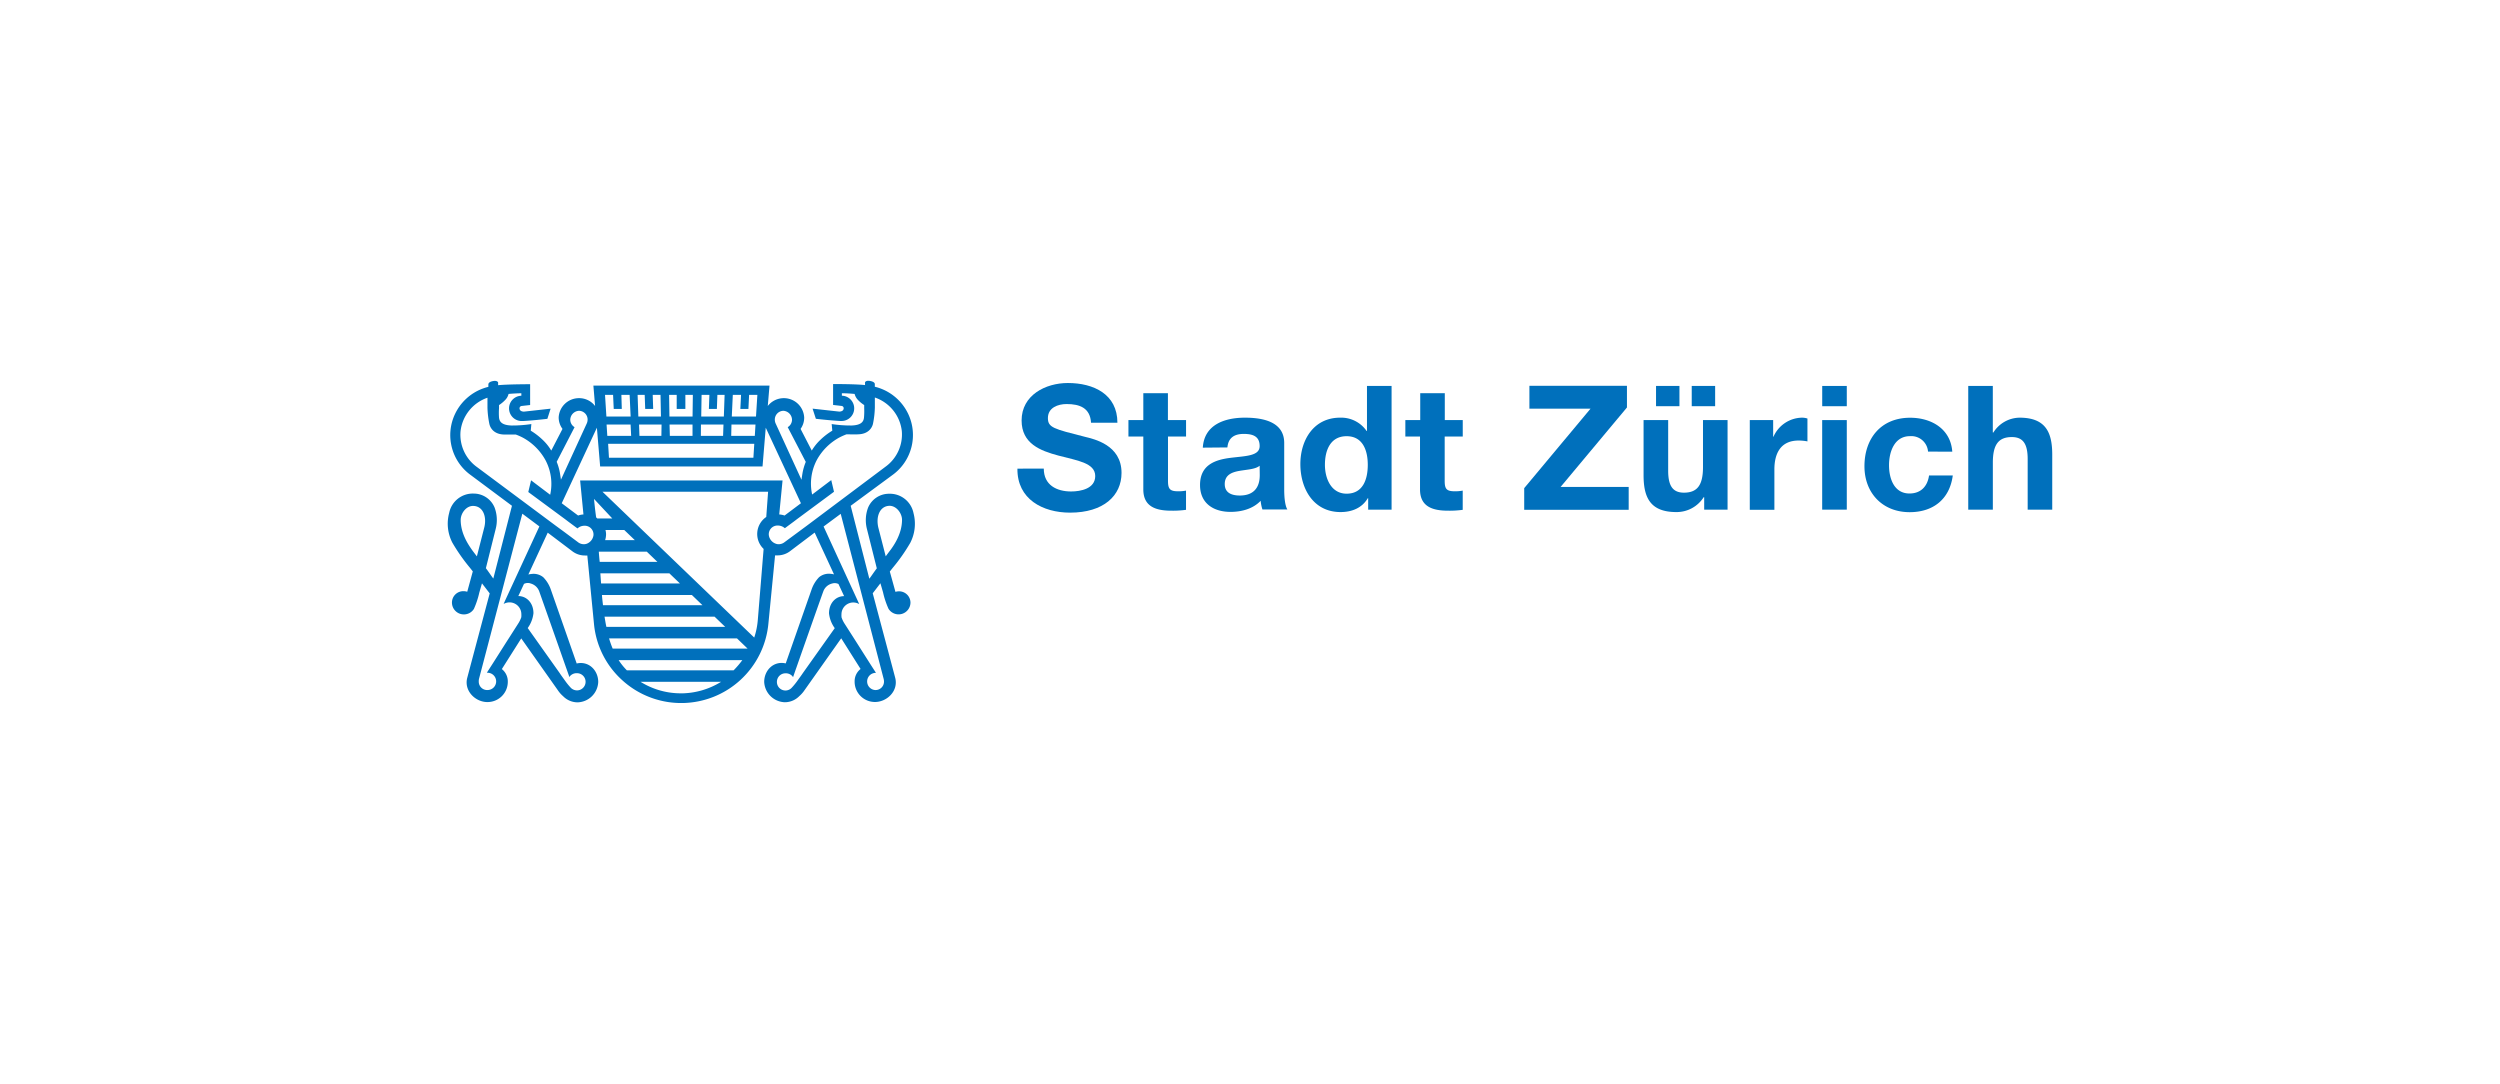 <svg xmlns="http://www.w3.org/2000/svg" viewBox="0 0 692 300"><defs><style>.cls-1{fill:#fff;}.cls-2{fill:#0070bc;}</style></defs><title>Buechi_Labortechnik_Logo</title><g id="Ebene_1" data-name="Ebene 1"><rect class="cls-1" width="692" height="300"/><path class="cls-2" d="M288.92,129.71c0,4.55,3.55,6.33,7.57,6.33,2.64,0,6.67-.77,6.67-4.27,0-3.69-5.13-4.31-10.17-5.66s-10.21-3.31-10.21-9.73c0-7,6.62-10.36,12.8-10.36,7.15,0,13.72,3.11,13.72,11H302c-.24-4.13-3.16-5.18-6.76-5.18-2.4,0-5.18,1-5.18,3.88,0,2.64,1.63,3,10.21,5.18,2.5.63,10.17,2.21,10.17,10,0,6.28-4.94,11-14.24,11-7.58,0-14.68-3.74-14.58-12.18Z"/><path class="cls-2" d="M323.3,116.28h5v4.56h-5v12.27c0,2.31.58,2.88,2.88,2.88a10.76,10.76,0,0,0,2.11-.19v5.32a26.36,26.36,0,0,1-4,.24c-4.17,0-7.82-1-7.82-5.9V120.84h-4.12v-4.56h4.12v-7.44h6.81v7.44Z"/><path class="cls-2" d="M332.94,123.91c.38-6.38,6.09-8.3,11.65-8.3,4.94,0,10.88,1.1,10.88,7v12.9c0,2.25.25,4.5.87,5.51h-6.9a10.77,10.77,0,0,1-.49-2.4c-2.15,2.26-5.32,3.07-8.34,3.07-4.7,0-8.44-2.35-8.44-7.43,0-5.61,4.22-7,8.44-7.53s8.06-.48,8.06-3.26-2-3.36-4.41-3.36c-2.59,0-4.27,1.06-4.51,3.74Zm15.73,5c-1.15,1-3.55,1.06-5.66,1.44s-4,1.15-4,3.64,2,3.17,4.17,3.17c5.33,0,5.52-4.22,5.52-5.71Z"/><path class="cls-2" d="M378.69,137.91h-.09c-1.58,2.68-4.37,3.83-7.53,3.83-7.48,0-11.13-6.42-11.13-13.28,0-6.67,3.69-12.85,11-12.85a8.55,8.55,0,0,1,7.34,3.69h.1V106.83h6.81v34.24h-6.48v-3.16Zm-5.95-17.17c-4.45,0-6,3.84-6,7.91,0,3.89,1.78,8,6,8,4.51,0,5.86-3.93,5.86-8S377.16,120.74,372.74,120.74Z"/><path class="cls-2" d="M399.89,116.28h5v4.56h-5v12.27c0,2.31.57,2.88,2.87,2.88a10.79,10.79,0,0,0,2.12-.19v5.32a26.36,26.36,0,0,1-4,.24c-4.18,0-7.82-1-7.82-5.9V120.84H389v-4.56h4.12v-7.44h6.8v7.44Z"/><path class="cls-2" d="M421.9,135.12l18.36-22H423.34v-6.33h27v6l-18.37,22h18.85v6.33H421.9v-5.95Z"/><path class="cls-2" d="M478.2,141.07h-6.48v-3.45h-.14a8.85,8.85,0,0,1-7.58,4.12c-7.24,0-9.06-4.07-9.06-10.21V116.28h6.81v14c0,4.08,1.19,6.09,4.36,6.09,3.69,0,5.28-2.06,5.28-7.09v-13h6.8v24.79Zm-19.81-34.24h6.48v5.61h-6.48Zm9.88,0h6.48v5.61h-6.48v-5.61Z"/><path class="cls-2" d="M484.33,116.28h6.48v4.6h.09a8.79,8.79,0,0,1,7.92-5.27,4.88,4.88,0,0,1,1.48.24v6.33a12.68,12.68,0,0,0-2.44-.24c-5,0-6.71,3.6-6.71,8v11.17h-6.81V116.28Z"/><path class="cls-2" d="M511.19,112.44h-6.8v-5.61h6.8Zm-6.81,3.84h6.81v24.79h-6.81Z"/><path class="cls-2" d="M533.68,125a4.64,4.64,0,0,0-5-4.27c-4.36,0-5.8,4.41-5.8,8.06s1.4,7.81,5.66,7.81c3.17,0,5-2,5.42-5h6.57c-.86,6.57-5.42,10.17-11.94,10.17-7.48,0-12.51-5.28-12.51-12.71,0-7.72,4.6-13.43,12.65-13.43,5.85,0,11.22,3.07,11.66,9.4Z"/><path class="cls-2" d="M544.81,106.83h6.8v12.9h.15a8.7,8.7,0,0,1,7.24-4.12c7.24,0,9.06,4.07,9.06,10.21v15.25h-6.8v-14c0-4.08-1.2-6.09-4.37-6.09-3.69,0-5.27,2.06-5.27,7.09v13h-6.81V106.83Z"/><path class="cls-2" d="M248.78,163.68a3.16,3.16,0,0,0-.92.15l-1.56-5.63.79-1a49.26,49.26,0,0,0,4.87-6.94,11.49,11.49,0,0,0,.9-8.22,6.67,6.67,0,0,0-6.77-5.37,6.27,6.27,0,0,0-5.81,3.86,9.82,9.82,0,0,0-.31,5.91l2.73,10.88c-.84,1.1-1.57,2.24-2.07,2.87L235.47,140,247,131.51a13.65,13.65,0,0,0,4.4-16.92,13.85,13.85,0,0,0-7.52-7,12.18,12.18,0,0,0-1.73-.54c0-.35,0-.6,0-.71,0-.52-.67-.76-1.2-.87-1.17-.25-1.51.24-1.51.42l0,.7c-2.82-.31-8.84-.28-8.84-.28v5.78l2.4.28a.64.64,0,0,1,.53.68.85.85,0,0,1-.68.79,1.6,1.6,0,0,1-.55.09h0l-7.38-.82.91,2.81c2.86.33,5.12.52,6.79.61h.23a3.49,3.49,0,0,0,.18-7v-.68c1,0,2.21.07,3.53.19a3.72,3.72,0,0,0,.92,1.66,9.1,9.1,0,0,0,1.73,1.42l0,.86a19.71,19.71,0,0,1-.06,2.62c-.12,1.18-.83,2.08-3.43,2.18a35,35,0,0,1-5.51-.4l.17,1.83a18.51,18.51,0,0,0-3.27,2.51,13.69,13.69,0,0,0-2.41,3l-3.1-6a5.36,5.36,0,0,0,1-3.16,5.64,5.64,0,0,0-10.08-3.18l.48-5.64H164.25l.47,5.64a5.55,5.55,0,0,0-4.51-2.17,5.62,5.62,0,0,0-5.57,5.35,5.31,5.31,0,0,0,1.06,3.16l-3.11,6a13.69,13.69,0,0,0-2.41-3,18.88,18.88,0,0,0-3.27-2.51l.17-1.83a35,35,0,0,1-5.51.4c-2.6-.1-3.31-1-3.44-2.18a18,18,0,0,1,0-2.61l0-.86a9.56,9.56,0,0,0,1.72-1.43,3.53,3.53,0,0,0,.92-1.66c1.33-.12,2.55-.17,3.54-.19v.69a3.48,3.48,0,0,0,.19,7h.21c1.67-.08,3.93-.28,6.8-.61l.9-2.81-7.38.82h0a1.36,1.36,0,0,1-.54-.09.83.83,0,0,1-.68-.78.65.65,0,0,1,.53-.69l2.4-.27V108l0-1.65s-6,0-8.86.27l0-.7c0-.18-.33-.67-1.51-.42-.53.11-1.14.35-1.19.87,0,.11,0,.36,0,.71a13.6,13.6,0,0,0-1.72.54,13.8,13.8,0,0,0-7.52,7,13.63,13.63,0,0,0,4.4,16.91L141.71,140l-5.16,20.14c-.5-.63-1.22-1.77-2.06-2.86l2.72-10.88a9.86,9.86,0,0,0-.31-5.92,6.27,6.27,0,0,0-5.81-3.86,6.66,6.66,0,0,0-6.76,5.37,11.4,11.4,0,0,0,.89,8.23,50.77,50.77,0,0,0,4.86,6.94l.79,1-1.54,5.64a3.25,3.25,0,0,0-.94-.16,3.15,3.15,0,0,0-3.29,3.14,3.29,3.29,0,0,0,3.29,3.29,3.25,3.25,0,0,0,2.79-1.53,23.94,23.94,0,0,0,1.5-4.54l.73-2.53,2.14,2.78c-1.33,5-6.18,23.22-6.25,23.5-.84,3.55,2.34,6.61,5.63,6.58a5.61,5.61,0,0,0,5.63-5.68,4.34,4.34,0,0,0-1.65-3.45l5.37-8.49,10.1,14.3a8.4,8.4,0,0,0,1.51,1.72,5.61,5.61,0,0,0,4,1.68,5.89,5.89,0,0,0,5.7-5.64c0-3.11-2.46-5.74-5.71-5.17l-.25.06-7.15-20.44a9.17,9.17,0,0,0-2.08-3.42,4.23,4.23,0,0,0-3.15-.94,5.73,5.73,0,0,0-1,.16l5.36-11.58,6.71,5.07a5.69,5.69,0,0,0,3.56,1.25,5.22,5.22,0,0,0,.69,0l1.85,19a24,24,0,0,0,8.27,15.92v.05h.05a24.24,24.24,0,0,0,39.94-16l1.86-19a5.17,5.17,0,0,0,.68,0,5.72,5.72,0,0,0,3.58-1.25l6.7-5.06,5.36,11.57a5.68,5.68,0,0,0-1-.16,4.26,4.26,0,0,0-3.14.94,9.17,9.17,0,0,0-2.08,3.42l-7.15,20.44-.25-.05c-3.25-.58-5.71,2.05-5.71,5.16a5.9,5.9,0,0,0,5.7,5.64,5.61,5.61,0,0,0,4-1.68,8.4,8.4,0,0,0,1.51-1.72l10.11-14.3,5.36,8.49a4.32,4.32,0,0,0-1.65,3.45,5.62,5.62,0,0,0,5.63,5.69c3.29,0,6.48-3,5.63-6.58-.06-.29-4.93-18.53-6.25-23.51l2.13-2.77.73,2.52a23.11,23.11,0,0,0,1.51,4.54,3.29,3.29,0,0,0,6.08-1.76A3.15,3.15,0,0,0,248.78,163.68ZM134,146.18,132,154c-.67-.87-1.19-1.56-1.41-1.87-.86-1.25-3.07-4.37-3.07-8.21,0-1.91,1.64-4.07,3.69-3.87C133.8,140.25,134.82,143.18,134,146.18Zm82.84-32.47a2.54,2.54,0,0,1,2.39,2.44,2.41,2.41,0,0,1-1.19,2.09l5,9.61a15.51,15.51,0,0,0-.89,3c-.15.91-.24,1.53-.3,1.95l-7.1-15.47a2.61,2.61,0,0,1-.28-1.16A2.42,2.42,0,0,1,216.88,113.71Zm-14-4.41h2.28l-.19,3.89h2.23l.19-3.89h2.29l-.38,6h-6.7Zm-.37,8.22h6.65l-.19,3.12H202.4Zm-14.35,5.33h20.66l-.24,3.86H168.56l-.23-3.86Zm-2.79-5.33h6.36l0,3.12h-6.28Zm8.87-8.22h2.16l-.14,3.89h2.21l.14-3.89h2l-.21,6h-6.26Zm-.18,8.22h6.24l-.11,3.12H194Zm-6.71-8.22v3.89h2.4V109.3h2.07l-.08,6h-6.4l-.09-6Zm-4.24,11.34H177l-.11-3.12h6.23Zm-4.62-11.34.14,3.89h2.21l-.13-3.89h2.16l.12,6h-6.26l-.2-6Zm-3.75,11.34h-6.6l-.2-3.12h6.65Zm-5-11.34.18,3.89h2.23L172,109.3h2.28l.28,6h-6.71l-.38-6Zm-10.66,8.94a2.41,2.41,0,0,1-1.19-2.09,2.55,2.55,0,0,1,2.39-2.44,2.42,2.42,0,0,1,2.41,2.44,2.61,2.61,0,0,1-.28,1.16l-7.1,15.47c-.05-.42-.15-1-.3-1.95a14.76,14.76,0,0,0-.88-3Zm-12.25,43.25a3.49,3.49,0,0,1,2.5,2.3c.22.59,5.35,15.17,7.44,21.13l.09.24.79,2.25.16-.25a2.42,2.42,0,0,1,1.94-.82,2.38,2.38,0,0,1,0,4.76,2.46,2.46,0,0,1-1.65-.66,17.56,17.56,0,0,1-1.43-1.71l-1.38-1.92-.38-.57-8.8-12.4a8.54,8.54,0,0,0,1.59-4.1c0-2.85-1.89-4.75-4.19-4.75l1.57-3.37A2.37,2.37,0,0,1,146.85,161.49Zm-7,4.8-.39.89a3.27,3.27,0,0,1,4.91,2.83,3.52,3.52,0,0,1,0,.56.61.61,0,0,0,0,.17c0,.09-.05.2-.08.29v0a7.92,7.92,0,0,1-.65,1.35l-2.48,3.89-.8,1.24-3.81,6-.39.61-1.35,2.1h.14A2.38,2.38,0,0,1,135,191a2.32,2.32,0,0,1-2.48-2.33,3.11,3.11,0,0,1,.06-.73l12-45.75,4.72,3.52Zm22.45-15.74a2,2,0,0,1-.58.09,2.65,2.65,0,0,1-1.52-.45l-3.93-2.93-2.44-1.79L132,129.26a11,11,0,0,1-4.52-9.91,11.13,11.13,0,0,1,7.45-9.26c0,1,0,2,0,2.75a25.8,25.8,0,0,0,.54,4.57c.27,1.11,1.28,2.81,4.09,2.87,1,0,2.11,0,3.21,0a16.07,16.07,0,0,1,1.88.82,15.65,15.65,0,0,1,6.33,6.26,14,14,0,0,1,1.31,9.59l-5.29-4-.77,3.24,10.2,7.53,1,.76,2.42,1.79a2.8,2.8,0,0,1,1.83-.74h0a2.42,2.42,0,0,1,2.59,2.66A2.94,2.94,0,0,1,162.29,150.55Zm2.78-7.29c-.37-2.58-.6-5.16-.6-5.16l5.06,5.41h-4.15A3.4,3.4,0,0,0,165.07,143.26Zm2.52,3.44h5.25l2.93,2.81H167.5a5.56,5.56,0,0,0,.26-1.58A4.93,4.93,0,0,0,167.59,146.7Zm-1.84,6h13.33l2.94,2.83H166C165.89,154.57,165.81,153.6,165.75,152.69Zm.43,6h19.15l2.93,2.81H166.38C166.31,160.59,166.25,159.64,166.18,158.71Zm.44,6h24.94l2.93,2.82H166.91C166.8,166.6,166.69,165.66,166.62,164.71Zm.72,6H197.8l2.94,2.82H167.85C167.65,172.63,167.5,171.68,167.34,170.71Zm21.43,21.21a21,21,0,0,1-11.41-3.18h22.28A21.24,21.24,0,0,1,188.77,191.92Zm14.29-6.37h-29.5a17.39,17.39,0,0,1-2.27-2.82h34.24A25.09,25.09,0,0,1,203.06,185.55Zm-33.42-6a28,28,0,0,1-1-2.83H204l2.94,2.83ZM212.1,143.1a5.69,5.69,0,0,0-.73,8.84l-.21,2.53-.46,5.67-.93,11.34a20.7,20.7,0,0,1-1,5l-42-40.36h45.84ZM160.58,133l.92,9.4a5.48,5.48,0,0,0-1.48.3l-4.53-3.4,9.73-20.91.9,10.72h44.95l.89-10.72,9.74,20.91-4.53,3.4a5.64,5.64,0,0,0-1.48-.3l.92-9.4Zm62.77,12.5-2.42,1.79L217,150.19a2.63,2.63,0,0,1-1.52.45,1.9,1.9,0,0,1-.58-.09,2.93,2.93,0,0,1-2.09-2.42,2.42,2.42,0,0,1,2.58-2.66h0a2.85,2.85,0,0,1,1.85.74l2.42-1.79,1-.76,10.19-7.54-.76-3.23-5.29,4a14.08,14.08,0,0,1,1.31-9.59,15.62,15.62,0,0,1,6.34-6.26,16.74,16.74,0,0,1,1.87-.82c1.11,0,2.25.07,3.22,0,2.79-.07,3.82-1.76,4.09-2.87a25.14,25.14,0,0,0,.53-4.57c0-.76,0-1.75,0-2.75a11.14,11.14,0,0,1,7.46,9.26,11,11,0,0,1-4.53,9.91Zm-1.09,40.77-.39.57-1.38,1.92a18,18,0,0,1-1.44,1.71,2.36,2.36,0,0,1-4-1.73,2.36,2.36,0,0,1,2.36-2.37,2.42,2.42,0,0,1,1.94.82l.17.25.78-2.25.09-.24c2.1-6,7.22-20.53,7.46-21.13a3.44,3.44,0,0,1,2.48-2.3,2.4,2.4,0,0,1,1.76.13l1.56,3.36c-2.3,0-4.18,1.91-4.18,4.76a8.48,8.48,0,0,0,1.59,4.1Zm22.35,1.7a2.86,2.86,0,0,1,.08.73A2.33,2.33,0,0,1,242.2,191a2.38,2.38,0,0,1,.13-4.75h.14l-1.35-2.1-.39-.61-3.81-6-.79-1.24-2.49-3.89a7.44,7.44,0,0,1-.64-1.35v0a1,1,0,0,1-.08-.29.69.69,0,0,0,0-.17,3.52,3.52,0,0,1,0-.56,3.27,3.27,0,0,1,4.91-2.83l-.4-.89-9.46-20.58,4.74-3.51Zm.55-34-2-7.78c-.77-3,.24-5.93,2.81-6.17,2.05-.2,3.71,2,3.71,3.87,0,3.84-2.23,7-3.09,8.21C246.35,152.4,245.83,153.09,245.16,154Z"/></g></svg>
